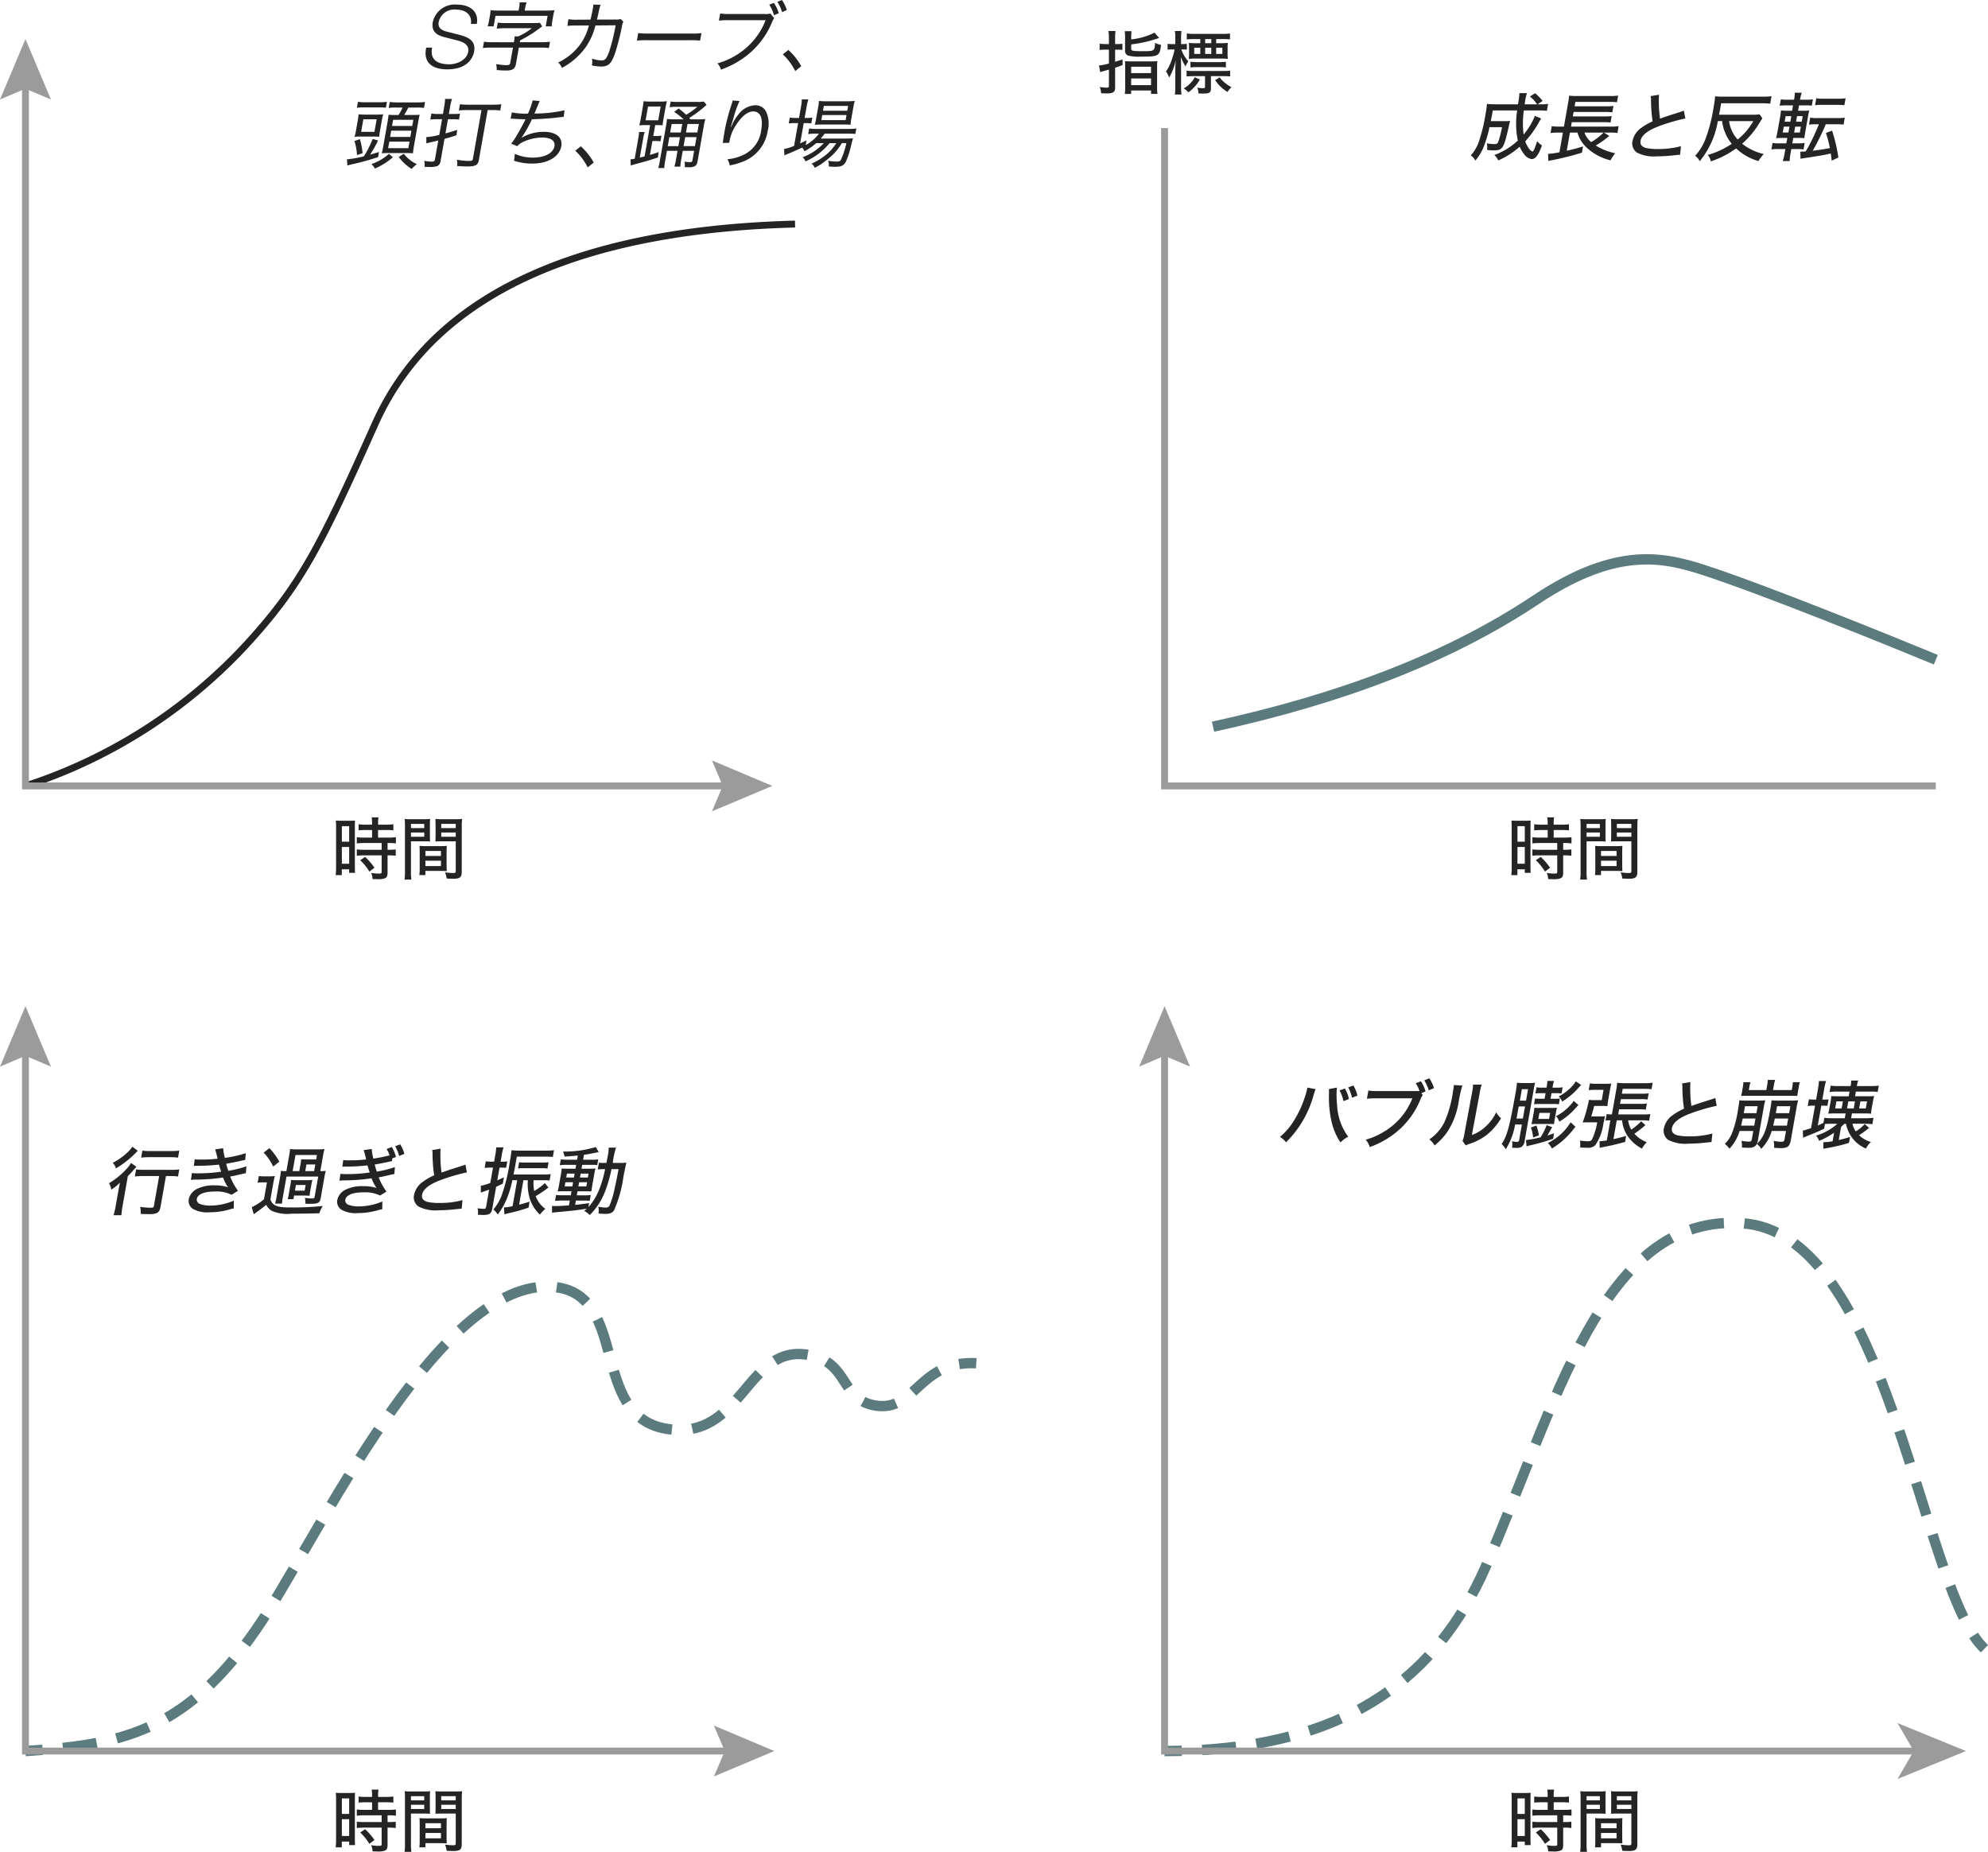 <svg xmlns="http://www.w3.org/2000/svg" xmlns:xlink="http://www.w3.org/1999/xlink" width="288.88" height="269.096" viewBox="0 0 288.88 269.096"><defs><clipPath id="a"><rect width="288.88" height="269.096" fill="none"/></clipPath></defs><g clip-path="url(#a)"><path d="M3.7,114.207a75.4,75.4,0,0,0,33.471-22.06C44.083,84.3,46.946,78.491,54.529,61.56c9.015-20.126,32.09-28.24,61-29" fill="none" stroke="#242424" stroke-miterlimit="10" stroke-width="1"/><path d="M62.794,6.915c-.366,1.858.876,2.428,2.523,2.428.951,0,2.487-.519,2.718-1.833.181-1.025-.774-1.429-1.574-1.631l-1.924-.493c-1.016-.266-1.9-.772-1.65-2.173A3.28,3.28,0,0,1,66.443.671c1.784,0,3.18.962,2.841,2.806h-.856C68.62,2.1,67.605,1.4,66.327,1.4A2.319,2.319,0,0,0,63.746,3.2c-.149.847.421,1.2,1.12,1.378l2.109.543c1.219.342,2.181.9,1.921,2.377-.11.619-.707,2.579-3.911,2.579-2.14,0-3.537-.962-3.047-3.161Z" fill="#242424"/><path d="M74.673,6.139a6.007,6.007,0,0,0,.107-.858h.539A8.962,8.962,0,0,0,77.287,4.1H73.294a8.121,8.121,0,0,0-1.111.066l.155-.881a6.685,6.685,0,0,0,1.088.066h4.18a4.992,4.992,0,0,0,.844-.044l.335.529c-.188.133-.2.142-.479.351a17.612,17.612,0,0,1-2.728,1.684l-.047.264H78.7a9.254,9.254,0,0,0,1.222-.067l-.161.914a8.913,8.913,0,0,0-1.2-.066H75.394l-.412,2.332c-.133.759-.485,1-1.453,1a12.587,12.587,0,0,1-1.35-.076,2.921,2.921,0,0,0-.091-.86,9.389,9.389,0,0,0,1.524.155c.363,0,.487-.078.528-.308l.4-2.244H71.389a9.828,9.828,0,0,0-1.222.066l.161-.914a9.062,9.062,0,0,0,1.2.067Zm.742-4.9a5.236,5.236,0,0,0,.091-.89h1.013a5.413,5.413,0,0,0-.222.88l-.055.308h3.135a10.583,10.583,0,0,0,1.209-.055,5.418,5.418,0,0,0-.206.858l-.124.7a6.173,6.173,0,0,0-.085.792H79.3l.269-1.529H72l-.27,1.529h-.869a6.453,6.453,0,0,0,.195-.792l.124-.7a5.2,5.2,0,0,0,.1-.858,10.072,10.072,0,0,0,1.19.055h2.892Z" fill="#242424"/><path d="M85.8,2.849c.139-.538.269-1.145.348-1.6a4.5,4.5,0,0,0,.069-.583l1.052.022a11.131,11.131,0,0,0-.345,1.4c-.06.276-.094.407-.178.759l2.664-.01a2.192,2.192,0,0,0,.784-.078l.389.407a1.866,1.866,0,0,0-.206.671,37.759,37.759,0,0,1-.966,3.795c-.56,1.617-.985,2.035-2.063,2.035A6.411,6.411,0,0,1,86,9.5a2.239,2.239,0,0,0,.021-.99,4.616,4.616,0,0,0,1.382.275c.516,0,.737-.253,1.122-1.309a27.432,27.432,0,0,0,.933-3.8L86.522,3.7a9.476,9.476,0,0,1-1.447,3.211,10.188,10.188,0,0,1-3.425,2.96,2.192,2.192,0,0,0-.542-.792,8.281,8.281,0,0,0,3.363-2.861,8.022,8.022,0,0,0,1.1-2.518l-1.948.01a7.914,7.914,0,0,0-1.176.055l.151-.979a6.027,6.027,0,0,0,1.185.077Z" fill="#242424"/><path d="M92.738,4.807a11.506,11.506,0,0,0,1.506.066h6.182a9.127,9.127,0,0,0,1.5-.066L101.731,5.9a12.563,12.563,0,0,0-1.486-.055H94.086a12.277,12.277,0,0,0-1.539.055Z" fill="#242424"/><path d="M112.492,2.641a2.982,2.982,0,0,0-.336.659A11.953,11.953,0,0,1,108.6,8.008a13.156,13.156,0,0,1-3.848,2.112,2.029,2.029,0,0,0-.5-.913,10.464,10.464,0,0,0,2.668-1.155,10.266,10.266,0,0,0,4.333-5.115h-5.434A9.011,9.011,0,0,0,104.464,3l.185-1.045A7.457,7.457,0,0,0,106,2.035h5.126a2.71,2.71,0,0,0,.826-.066ZM112.455.418a5.6,5.6,0,0,1,.715,1.5l-.7.3A5.115,5.115,0,0,0,111.78.683ZM113.628,0a5.7,5.7,0,0,1,.71,1.463l-.689.3a5.724,5.724,0,0,0-.694-1.5Z" fill="#242424"/><path d="M114.558,7.261a9.208,9.208,0,0,1,1.874,2.354l-.875.714a8.407,8.407,0,0,0-1.805-2.43Z" fill="#242424"/><path d="M50.418,23.152a15.442,15.442,0,0,0,2.465-.44,15.036,15.036,0,0,0,1.27-2.519l.785.219a17.249,17.249,0,0,1-1.154,2.057c.452-.131.66-.186,1.289-.384l-.132.747a39.841,39.841,0,0,1-3.952,1.079,3.613,3.613,0,0,0-.51.142Zm1.46-.616a8.143,8.143,0,0,0-.373-2.045l.782-.276a9.25,9.25,0,0,1,.4,2.035Zm.088-4.916a9.088,9.088,0,0,0,.135-1.013,8.589,8.589,0,0,0,1.037.044h1.508a8.356,8.356,0,0,0,1.041-.044,8.493,8.493,0,0,0-.221.99l-.226,1.287a6.924,6.924,0,0,0-.129.989c-.305-.021-.632-.032-.994-.032H52.552a9.277,9.277,0,0,0-1.029.044,10.749,10.749,0,0,0,.233-1.067Zm.048-2.828a6.262,6.262,0,0,0,1.153.067h1.916a6.471,6.471,0,0,0,1.143-.067l-.151.858c-.358-.032-.63-.044-1.09-.044H52.992a7.891,7.891,0,0,0-1.131.056Zm.46,4.368h1.937l.324-1.827H52.8Zm4.62,3.685a9.989,9.989,0,0,1-2.612,1.649,2.76,2.76,0,0,0-.511-.649,7.256,7.256,0,0,0,2.537-1.485Zm.5-7.217a7.45,7.45,0,0,0-1.109.055l.152-.868a7.382,7.382,0,0,0,1.166.065H60.6a7.6,7.6,0,0,0,1.165-.065l-.152.868a7.048,7.048,0,0,0-1.089-.055H59.335a11.448,11.448,0,0,1-.607,1.078h1.243c.516,0,.771-.009,1.016-.032-.074.285-.132.56-.206.979l-.628,3.563a10.264,10.264,0,0,0-.143,1.056c-.314-.023-.642-.033-.938-.033H56.409c-.319,0-.552.01-.929.033.076-.309.163-.736.218-1.045L56.32,17.7a9,9,0,0,0,.137-1.022c.271.023.5.032.949.032h.506a7.63,7.63,0,0,0,.587-1.078Zm-1.194,5.9H59.34l.167-.947H56.569Zm.286-1.628h2.938l.161-.914H56.85Zm.282-1.6h2.938l.157-.891H57.127Zm1.708,4.048a5.34,5.34,0,0,0,1.889,1.508,5.692,5.692,0,0,0-.749.692,6.754,6.754,0,0,1-1.881-1.738Z" fill="#242424"/><path d="M64.551,15.486a6.592,6.592,0,0,0,.12-1.112h1.012a7.2,7.2,0,0,0-.271,1.1l-.192,1.09h.847a5.92,5.92,0,0,0,.778-.045l-.151.859a7.459,7.459,0,0,0-.9-.055h-.7l-.364,2.057c.53-.133.821-.22,1.707-.506l-.105.781c-.806.264-1.108.352-1.743.528l-.571,3.234a.881.881,0,0,1-.491.725,3.245,3.245,0,0,1-1.012.121c-.286,0-.558-.01-.832-.022a2.332,2.332,0,0,0-.033-.868,6.533,6.533,0,0,0,1,.109c.407,0,.505-.054.55-.307l.487-2.761c-.472.121-.61.154-1.01.241-.333.077-.563.133-.725.176l0-.912a9.17,9.17,0,0,0,1.883-.32l.4-2.276h-.759a6.866,6.866,0,0,0-.944.055l.155-.88a5.009,5.009,0,0,0,.869.066h.813Zm3.311.506a9.131,9.131,0,0,0-1.188.065l.161-.913a7.854,7.854,0,0,0,1.175.067h3.641a8.5,8.5,0,0,0,1.2-.067l-.161.913a8.843,8.843,0,0,0-1.187-.065h-.638l-1.273,7.216c-.139.792-.469.978-1.746.978-.451,0-.865-.021-1.418-.066a2.83,2.83,0,0,0-.037-.912,10.593,10.593,0,0,0,1.7.176c.484,0,.58-.044.623-.286l1.253-7.106Z" fill="#242424"/><path d="M74.381,16.331a10.134,10.134,0,0,0,2.345.177,11.053,11.053,0,0,0,.679-1.925l1.028.1c-.083.165-.083.165-.3.682-.273.671-.287.693-.475,1.133a19.809,19.809,0,0,0,4.373-.474l-.114.957c-.232.012-.232.012-1.21.132-.909.1-2.167.188-3.416.221a16.583,16.583,0,0,1-1.518,2.684l.008.01a6.241,6.241,0,0,1,3.3-.868c1.727,0,2.7.825,2.483,2.079-.27,1.529-1.932,2.53-4.2,2.53a8.243,8.243,0,0,1-2.677-.417c.016-.089.022-.123.034-.188a5.461,5.461,0,0,0,.077-.814,6.368,6.368,0,0,0,2.676.55c1.693,0,2.921-.661,3.095-1.65.142-.8-.536-1.265-1.812-1.265a6.754,6.754,0,0,0-2.6.572,2.821,2.821,0,0,0-1,.682l-.882-.363a8.764,8.764,0,0,0,.77-1.122c.482-.8,1.035-1.816,1.318-2.42-.57-.011-1.172-.033-1.768-.077-.142-.011-.251-.011-.318-.011H74.2Z" fill="#242424"/><path d="M84.4,21.261a9.217,9.217,0,0,1,1.873,2.353l-.875.715A8.426,8.426,0,0,0,83.594,21.9Z" fill="#242424"/><path d="M94.471,18.18h-.7a7.647,7.647,0,0,0-.877.045,10.893,10.893,0,0,0,.232-1.069l.24-1.363c.077-.441.118-.727.149-1.089a7.082,7.082,0,0,0,.978.055H95.9a6.2,6.2,0,0,0,1.011-.055c-.095.362-.154.627-.235,1.089l-.236,1.342a10.279,10.279,0,0,0-.158,1.078,7.573,7.573,0,0,0-.83-.033h-.242l-.279,1.584h.3a4.518,4.518,0,0,0,.89-.055l-.145.825a6.842,6.842,0,0,0-.873-.044h-.3l-.358,2.024c.477-.143.676-.209,1.261-.408l-.1.771c-1.242.417-1.277.429-3.287.979-.334.087-.438.121-.661.2l-.039-.9c.235-.022.326-.045.61-.089l.519-2.947a6.166,6.166,0,0,0,.111-.935h.823a6.117,6.117,0,0,0-.216.913L92.967,22.9c.346-.089.357-.089.7-.176Zm-.658-.7H95.65l.353-2H94.166Zm3.1,4.433-.267,1.508a8.256,8.256,0,0,0-.12,1h-.879a7.307,7.307,0,0,0,.231-1l.912-5.17a8.714,8.714,0,0,0,.127-.969,7.742,7.742,0,0,0,.913.056h1.5a9.535,9.535,0,0,0-1.362-1.078l.649-.495a11.818,11.818,0,0,1,1.093.913,11.65,11.65,0,0,0,1.622-1.156H98.338a6.79,6.79,0,0,0-1.031.055l.145-.825a6.66,6.66,0,0,0,1.023.057h2.937a3.87,3.87,0,0,0,.859-.057l.406.5c-.114.088-.166.132-.335.274a15.22,15.22,0,0,1-2.187,1.607c.084.088.112.121.184.209h1.091a8.124,8.124,0,0,0,1.062-.045,9.235,9.235,0,0,0-.234,1.078l-.869,4.928c-.081.463-.172.661-.362.8a1.487,1.487,0,0,1-.88.2c-.166,0-.308,0-.646-.023a2.467,2.467,0,0,0-.037-.792,4.291,4.291,0,0,0,.748.067c.308,0,.371-.044.41-.264l.243-1.376H99.214l-.234,1.32a8.305,8.305,0,0,0-.118.98h-.868a7.523,7.523,0,0,0,.229-.98l.233-1.32Zm1.891-1.978H97.263l-.229,1.3h1.542Zm.338-1.915H97.6l-.218,1.231h1.542Zm1.842,3.211.229-1.3H99.563l-.229,1.3Zm.349-1.98.218-1.231H99.9l-.217,1.231Z" fill="#242424"/><path d="M106.244,18.466c.036-.077.036-.077.13-.3a5.734,5.734,0,0,1,.932-1.539,3.239,3.239,0,0,1,2.4-1.331,1.728,1.728,0,0,1,1.642.979,4.193,4.193,0,0,1,.208,2.751,5.687,5.687,0,0,1-3.4,4.377,10.5,10.5,0,0,1-2.125.638,2.238,2.238,0,0,0-.336-.9,6.759,6.759,0,0,0,2.406-.671,4.535,4.535,0,0,0,2.512-3.575c.3-1.716-.119-2.7-1.153-2.7-.781,0-1.594.618-2.413,1.837a6.285,6.285,0,0,0-1.038,2.454c-.01.055-.022.122-.047.264l-.949.022a.691.691,0,0,0,.032-.122,2.011,2.011,0,0,0,.026-.209c.019-.109.2-1.286.228-1.417a28.8,28.8,0,0,1,1.081-4.071,2.337,2.337,0,0,0,.083-.351l1,.076a14.554,14.554,0,0,0-.875,2.465c-.221.692-.285.934-.387,1.319Z" fill="#242424"/><path d="M118.605,20.8a8.709,8.709,0,0,1-1.7,1.178,1.874,1.874,0,0,0-.347-.529c-.576.275-1.5.683-2.11.924a4.076,4.076,0,0,0-.466.21l-.044-.936a6.331,6.331,0,0,0,1.455-.45l.583-3.311h-.429a6.373,6.373,0,0,0-.933.055l.151-.858a5.737,5.737,0,0,0,.937.055h.407l.261-1.485a9.014,9.014,0,0,0,.148-1.21h.946a9.548,9.548,0,0,0-.281,1.221l-.26,1.474h.253a5.892,5.892,0,0,0,.865-.044l-.147.836a7.519,7.519,0,0,0-.851-.044h-.253l-.519,2.947a8.689,8.689,0,0,0,.926-.45l-.11.692A5.757,5.757,0,0,0,119,19.423h-.551a5.725,5.725,0,0,0-1.011.065l.144-.823a5.208,5.208,0,0,0,1,.067h4.74a6.7,6.7,0,0,0,1.113-.067l-.142.8a8.918,8.918,0,0,0-1.093-.044h-3.365a8.889,8.889,0,0,1-.577.716h3.6a9.675,9.675,0,0,0,1.1-.044c-.065.186-.065.186-.324,1.22a12.011,12.011,0,0,1-.694,2.123,1.253,1.253,0,0,1-.718.7,3,3,0,0,1-.909.1c-.176,0-.448-.009-.872-.044a1.878,1.878,0,0,0-.117-.835,8.359,8.359,0,0,0,1.222.121c.374,0,.516-.055.635-.231a10.982,10.982,0,0,0,.8-2.454h-.65a8.245,8.245,0,0,1-1.308,1.684,14.45,14.45,0,0,1-1.6,1.3,9.211,9.211,0,0,1-1.019.605,1.582,1.582,0,0,0-.477-.605,9.181,9.181,0,0,0,2.2-1.365A7.028,7.028,0,0,0,121.52,20.8h-.968a9.5,9.5,0,0,1-3.5,2.652,1.491,1.491,0,0,0-.421-.6A7.989,7.989,0,0,0,119.7,20.8Zm.807-2.705a8.5,8.5,0,0,0-1.019.043,9.511,9.511,0,0,0,.223-1.022l.263-1.485a7.762,7.762,0,0,0,.126-.967,7.252,7.252,0,0,0,1.067.055h2.982a8.424,8.424,0,0,0,1.153-.055,8.948,8.948,0,0,0-.225,1.033l-.253,1.43a7.51,7.51,0,0,0-.132,1c-.227-.022-.555-.032-1-.032Zm-.063-.637h3.53l.13-.739h-3.53Zm.24-1.365h3.53l.124-.7h-3.53Z" fill="#242424"/><path d="M3.7,254.45q1.266-.085,2.493-.182" fill="none" stroke="#5b7b7f" stroke-miterlimit="10" stroke-width="1.5"/><path d="M9.15,253.995c11.212-1.208,20.136-4.476,29.88-19.971,8.621-13.71,25.394-48.115,41.166-47.035,11.426.783,5.3,18.706,16.591,20.624,11.269,1.915,11.6-12.594,20.895-10.685,5.713,1.174,4.411,6.336,9.313,7.278,4.977.958,6.105-4.016,10.932-5.631" fill="none" stroke="#5b7b7f" stroke-miterlimit="10" stroke-width="1.5" stroke-dasharray="4.947 2.968"/><path d="M139.37,198.22a11.481,11.481,0,0,1,2.494-.118" fill="none" stroke="#5b7b7f" stroke-miterlimit="10" stroke-width="1.5"/><path d="M169.225,254.45q1.268,0,2.5-.033" fill="none" stroke="#5b7b7f" stroke-miterlimit="10" stroke-width="1.5"/><path d="M174.69,254.288c21.423-1.311,34.121-10.549,41.18-26.588,10.142-23.043,16.777-51.511,37.438-49.934,19.4,1.48,24.9,44.531,32.721,58.615" fill="none" stroke="#5b7b7f" stroke-miterlimit="10" stroke-width="1.5" stroke-dasharray="4.947 2.968"/><path d="M286.793,237.649a10.59,10.59,0,0,0,1.576,1.931" fill="none" stroke="#5b7b7f" stroke-miterlimit="10" stroke-width="1.5"/><path d="M48.836,120.224a8.954,8.954,0,0,0-.04-.989,8.608,8.608,0,0,0,.9.029h1.019a8.616,8.616,0,0,0,.88-.029c-.02.23-.029.42-.029.98v5.62c0,.519.009.759.029,1h-.859v-.51H49.666v.84h-.889a8.884,8.884,0,0,0,.059-1.151Zm.84,2.08h1.061v-2.25H49.676Zm0,3.21h1.061v-2.439H49.676Zm3.46-4.9a9.834,9.834,0,0,0-1.029.05v-.89a6.79,6.79,0,0,0,1,.06h.96v-.29a4.623,4.623,0,0,0-.061-.77H55a4.377,4.377,0,0,0-.059.77v.29h1.219a6.906,6.906,0,0,0,1-.06v.89a6.986,6.986,0,0,0-.99-.05H54.937v1.1h1.539a7.166,7.166,0,0,0,1.051-.06v.909a6.455,6.455,0,0,0-.981-.059h-.229v.98h.21a7.353,7.353,0,0,0,.979-.051v.92a6.486,6.486,0,0,0-.979-.059h-.21v2.48c0,.539-.1.75-.42.869a2.827,2.827,0,0,1-.941.12s-.28-.009-.82-.019a2.259,2.259,0,0,0-.21-.9,6.4,6.4,0,0,0,1.09.1c.381,0,.44-.03.44-.27v-2.38h-2.57a8.342,8.342,0,0,0-1.04.059v-.92a8.475,8.475,0,0,0,1.06.051h2.55v-.98h-2.55a8.211,8.211,0,0,0-1.06.059v-.909a7.26,7.26,0,0,0,1.07.06h1.151v-1.1Zm.54,6.04a8.173,8.173,0,0,0-1.33-1.65l.71-.48a9.174,9.174,0,0,1,1.36,1.569Z" fill="#242424"/><path d="M59.716,126.624a8.022,8.022,0,0,0,.06,1.19h-.99a8.3,8.3,0,0,0,.06-1.19v-6.5a10.76,10.76,0,0,0-.041-1.12,8.89,8.89,0,0,0,1.031.04h1.639A8.673,8.673,0,0,0,62.5,119c-.021.31-.03.55-.03.941v1.429c0,.43.009.68.03.91-.271-.02-.58-.03-.96-.03h-1.82Zm0-6.29h1.931v-.61H59.716Zm0,1.26h1.931v-.62H59.716Zm5.18,4.1c0,.38.01.639.03.889-.3-.02-.58-.03-.98-.03h-2.13v.61h-.88a7,7,0,0,0,.05-.969v-2.361c0-.36-.011-.639-.03-.92a7.969,7.969,0,0,0,.95.04h2.069a7.884,7.884,0,0,0,.951-.04c-.02.27-.03.531-.03.92Zm-3.08-1.311h2.26v-.729h-2.26Zm0,1.47h2.26v-.779h-2.26Zm5.28.841c0,.779-.26,1-1.23,1-.22,0-.79-.021-.96-.031a3.4,3.4,0,0,0-.24-.9,9.063,9.063,0,0,0,1.139.1c.341,0,.42-.051.42-.271v-4.34h-2c-.379,0-.689.01-.96.03.021-.27.031-.53.031-.91v-1.429c0-.341-.01-.651-.031-.941a8.587,8.587,0,0,0,1.021.04H66.1a9.144,9.144,0,0,0,1.05-.04,9.231,9.231,0,0,0-.05,1.111Zm-2.98-6.361h2.109v-.61H64.116Zm0,1.26h2.109v-.62H64.116Z" fill="#242424"/><path d="M48.836,261.506a8.986,8.986,0,0,0-.04-.99,8.139,8.139,0,0,0,.9.03h1.019a8.244,8.244,0,0,0,.88-.03c-.02.231-.029.42-.029.981v5.619c0,.52.009.76.029,1h-.859v-.51H49.666v.84h-.889a8.878,8.878,0,0,0,.059-1.15Zm.84,2.08h1.061v-2.25H49.676Zm0,3.21h1.061v-2.44H49.676Zm3.46-4.9a10.106,10.106,0,0,0-1.029.05v-.89a6.653,6.653,0,0,0,1,.06h.96v-.289a4.636,4.636,0,0,0-.061-.771H55a4.389,4.389,0,0,0-.059.771v.289h1.219a6.764,6.764,0,0,0,1-.06v.89a6.984,6.984,0,0,0-.99-.05H54.937V263h1.539a7.141,7.141,0,0,0,1.051-.061v.91a6.325,6.325,0,0,0-.981-.059h-.229v.979h.21a7.39,7.39,0,0,0,.979-.05v.92a6.489,6.489,0,0,0-.979-.059h-.21v2.479c0,.54-.1.75-.42.87a2.827,2.827,0,0,1-.941.12s-.28-.009-.82-.02a2.25,2.25,0,0,0-.21-.9,6.507,6.507,0,0,0,1.09.1c.381,0,.44-.03.44-.269v-2.38h-2.57a8.345,8.345,0,0,0-1.04.059v-.92a8.519,8.519,0,0,0,1.06.05h2.55v-.979h-2.55a8.033,8.033,0,0,0-1.06.059v-.91a7.232,7.232,0,0,0,1.07.061h1.151v-1.1Zm.54,6.04a8.138,8.138,0,0,0-1.33-1.649l.71-.481a9.181,9.181,0,0,1,1.36,1.57Z" fill="#242424"/><path d="M59.716,267.906a8.022,8.022,0,0,0,.06,1.19h-.99a8.3,8.3,0,0,0,.06-1.19v-6.5a10.747,10.747,0,0,0-.041-1.12,8.892,8.892,0,0,0,1.031.04h1.639a8.674,8.674,0,0,0,1.021-.04c-.021.31-.03.55-.03.94v1.43c0,.43.009.68.03.91-.271-.02-.58-.03-.96-.03h-1.82Zm0-6.29h1.931v-.609H59.716Zm0,1.26h1.931v-.62H59.716Zm5.18,4.1c0,.38.01.64.03.89-.3-.02-.58-.03-.98-.03h-2.13v.61h-.88a7.009,7.009,0,0,0,.05-.97v-2.36c0-.36-.011-.64-.03-.92a8.189,8.189,0,0,0,.95.04h2.069a8.1,8.1,0,0,0,.951-.04c-.02.27-.03.53-.03.92Zm-3.08-1.31h2.26v-.73h-2.26Zm0,1.47h2.26v-.78h-2.26Zm5.28.84c0,.78-.26,1-1.23,1-.22,0-.79-.02-.96-.03a3.386,3.386,0,0,0-.24-.9,9.016,9.016,0,0,0,1.139.1c.341,0,.42-.05.42-.27v-4.34h-2c-.379,0-.689.01-.96.03.021-.27.031-.53.031-.91v-1.43c0-.34-.01-.65-.031-.94a8.588,8.588,0,0,0,1.021.04H66.1a9.145,9.145,0,0,0,1.05-.04,9.223,9.223,0,0,0-.05,1.11Zm-2.98-6.36h2.109v-.609H64.116Zm0,1.26h2.109v-.62H64.116Z" fill="#242424"/><path d="M219.667,120.224a8.954,8.954,0,0,0-.04-.989,8.609,8.609,0,0,0,.9.029h1.019a8.616,8.616,0,0,0,.88-.029c-.02.23-.029.42-.029.98v5.62c0,.519.009.759.029,1h-.859v-.51H220.5v.84h-.889a8.886,8.886,0,0,0,.059-1.151Zm.84,2.08h1.061v-2.25h-1.061Zm0,3.21h1.061v-2.439h-1.061Zm3.46-4.9a9.834,9.834,0,0,0-1.029.05v-.89a6.79,6.79,0,0,0,1,.06h.96v-.29a4.624,4.624,0,0,0-.061-.77h.99a4.378,4.378,0,0,0-.059.77v.29h1.219a6.906,6.906,0,0,0,1-.06v.89a6.986,6.986,0,0,0-.99-.05h-1.229v1.1h1.539a7.166,7.166,0,0,0,1.051-.06v.909a6.455,6.455,0,0,0-.981-.059h-.229v.98h.21a7.353,7.353,0,0,0,.979-.051v.92a6.487,6.487,0,0,0-.979-.059h-.21v2.48c0,.539-.1.75-.42.869a2.827,2.827,0,0,1-.941.12s-.28-.009-.82-.019a2.259,2.259,0,0,0-.21-.9,6.4,6.4,0,0,0,1.09.1c.381,0,.44-.03.44-.27v-2.38h-2.57a8.342,8.342,0,0,0-1.04.059v-.92a8.475,8.475,0,0,0,1.06.051h2.55v-.98h-2.55a8.21,8.21,0,0,0-1.06.059v-.909a7.26,7.26,0,0,0,1.07.06H224.9v-1.1Zm.54,6.04a8.173,8.173,0,0,0-1.33-1.65l.71-.48a9.174,9.174,0,0,1,1.36,1.569Z" fill="#242424"/><path d="M230.547,126.624a8.023,8.023,0,0,0,.06,1.19h-.99a8.3,8.3,0,0,0,.06-1.19v-6.5a11.1,11.1,0,0,0-.04-1.12,8.86,8.86,0,0,0,1.03.04h1.639a8.673,8.673,0,0,0,1.021-.04c-.021.31-.03.55-.03.941v1.429c0,.43.009.68.03.91-.271-.02-.58-.03-.96-.03h-1.82Zm0-6.29h1.931v-.61h-1.931Zm0,1.26h1.931v-.62h-1.931Zm5.18,4.1c0,.38.01.639.03.889-.3-.02-.58-.03-.98-.03h-2.13v.61h-.88a7,7,0,0,0,.05-.969v-2.361c0-.36-.011-.639-.03-.92a7.969,7.969,0,0,0,.95.04h2.069a7.884,7.884,0,0,0,.951-.04c-.02.27-.03.531-.03.92Zm-3.08-1.311h2.26v-.729h-2.26Zm0,1.47h2.26v-.779h-2.26Zm5.28.841c0,.779-.26,1-1.23,1-.22,0-.79-.021-.96-.031a3.4,3.4,0,0,0-.24-.9,9.06,9.06,0,0,0,1.14.1c.34,0,.419-.051.419-.271v-4.34h-2c-.379,0-.689.01-.96.03.021-.27.031-.53.031-.91v-1.429c0-.341-.01-.651-.031-.941a8.587,8.587,0,0,0,1.021.04h1.81a9.144,9.144,0,0,0,1.05-.04,9.23,9.23,0,0,0-.05,1.111Zm-2.98-6.361h2.109v-.61h-2.109Zm0,1.26h2.109v-.62h-2.109Z" fill="#242424"/><path d="M161.135,5.515a7.192,7.192,0,0,0-.061-1.01H162.1a6.8,6.8,0,0,0-.061,1v.9h.28a5.261,5.261,0,0,0,.781-.05v.9a7.237,7.237,0,0,0-.791-.04h-.27V8.986c.3-.1.3-.1,1.07-.351l.02.811c-.48.189-.63.25-1.09.4v2.9c0,.64-.29.83-1.24.83-.28,0-.44-.009-.8-.03a2.9,2.9,0,0,0-.19-.91,5.91,5.91,0,0,0,1.01.1c.26,0,.321-.061.321-.271V10.116c-.341.1-.341.1-.6.169-.06.02-.21.06-.45.121-.06.019-.11.04-.22.08l-.17-.971a7.816,7.816,0,0,0,1.441-.29V7.215h-.561a5.408,5.408,0,0,0-.79.05v-.92a4.873,4.873,0,0,0,.79.061h.561Zm3.239.21a9.73,9.73,0,0,0,3.39-.98l.67.77a18.974,18.974,0,0,1-4.06.94v.58c0,.36.15.4,1.74.4,1.63,0,1.67-.02,1.731-1.2a3.475,3.475,0,0,0,.87.29c-.1.909-.221,1.239-.551,1.449s-.79.261-2.51.261a6.269,6.269,0,0,1-1.689-.151.7.7,0,0,1-.481-.769V5.486a6.449,6.449,0,0,0-.05-.96h.991a7.1,7.1,0,0,0-.051.92ZM163.5,9.7a8.1,8.1,0,0,0-.03-.82,6.8,6.8,0,0,0,.89.04h2.92a6.685,6.685,0,0,0,.9-.04,5.971,5.971,0,0,0-.04.84v2.91a6.079,6.079,0,0,0,.05,1.01h-.93v-.489h-2.89v.5h-.92a6.2,6.2,0,0,0,.05-.991Zm.87.92h2.891V9.7h-2.891Zm0,1.75h2.891V11.4h-2.891Z" fill="#242424"/><path d="M170.785,5.545a6.023,6.023,0,0,0-.061-1.04h.95a8.322,8.322,0,0,0-.05,1.03v.871h.229a3.472,3.472,0,0,0,.611-.04v.849a5.726,5.726,0,0,0-.6-.03h-.211a5.324,5.324,0,0,0,1.021,1.731,3.444,3.444,0,0,0-.4.739,7.348,7.348,0,0,1-.68-1.379c.019.8.03,1.049.03,1.459v2.8a9.228,9.228,0,0,0,.059,1.2h-.959a9.385,9.385,0,0,0,.061-1.2V10.226c0-.311.01-.631.06-1.46a8.263,8.263,0,0,1-.96,2.509,3.18,3.18,0,0,0-.451-.889,6.688,6.688,0,0,0,.881-1.851,10.676,10.676,0,0,0,.369-1.35h-.339a4.223,4.223,0,0,0-.68.04V6.366a4,4,0,0,0,.68.04h.44Zm3.569,6.01a5.764,5.764,0,0,1-1.67,1.86,2.8,2.8,0,0,0-.68-.57,3.758,3.758,0,0,0,.94-.72,3.405,3.405,0,0,0,.67-.9Zm1.611,1.3c0,.59-.221.739-1.091.739-.14,0-.159,0-.72-.02a3.048,3.048,0,0,0-.16-.85,4.066,4.066,0,0,0,.78.091c.28,0,.33-.031.33-.211v-1.54h-1.65a8.881,8.881,0,0,0-1.029.05v-.849a7,7,0,0,0,1.019.05h4.31a6.958,6.958,0,0,0,1-.05v.849a6.65,6.65,0,0,0-.99-.05h-1.8Zm1.54-6.58a8.3,8.3,0,0,0,.919-.04,4.055,4.055,0,0,0-.04.689v.851a5.411,5.411,0,0,0,.04.779,8.231,8.231,0,0,0-.94-.04h-3.8a8.458,8.458,0,0,0-.94.04,5.254,5.254,0,0,0,.04-.73v-.9a4.39,4.39,0,0,0-.04-.689,7.459,7.459,0,0,0,.91.04h.761v-.6h-.871a7.57,7.57,0,0,0-1.09.06V4.866a7.963,7.963,0,0,0,1.09.06h4.071a8.536,8.536,0,0,0,1.118-.06v.859a9.454,9.454,0,0,0-1.058-.05h-.952v.6Zm-4.511,2.7a6.986,6.986,0,0,0,.99.05h3.151a7.243,7.243,0,0,0,1-.05v.829a6.164,6.164,0,0,0-.941-.051h-3.22a6.482,6.482,0,0,0-.98.051Zm.54-1.14h.881V6.944h-.881Zm1.59-1.56h.891v-.6h-.891Zm0,1.56h.891V6.944h-.891Zm2.11,3.408a3.224,3.224,0,0,0,.611.661,5.285,5.285,0,0,0,1.109.77,2.925,2.925,0,0,0-.58.691,5.688,5.688,0,0,1-1.8-1.721Zm.391-4.3h-.9v.892h.9Z" fill="#242424"/><path d="M219.667,261.506a8.986,8.986,0,0,0-.04-.99,8.14,8.14,0,0,0,.9.03h1.019a8.244,8.244,0,0,0,.88-.03c-.02.231-.029.42-.029.981v5.619c0,.52.009.76.029,1h-.859v-.51H220.5v.84h-.889a8.88,8.88,0,0,0,.059-1.15Zm.84,2.08h1.061v-2.25h-1.061Zm0,3.21h1.061v-2.44h-1.061Zm3.46-4.9a10.106,10.106,0,0,0-1.029.05v-.89a6.653,6.653,0,0,0,1,.06h.96v-.289a4.637,4.637,0,0,0-.061-.771h.99a4.39,4.39,0,0,0-.059.771v.289h1.219a6.765,6.765,0,0,0,1-.06v.89a6.984,6.984,0,0,0-.99-.05h-1.229V263h1.539a7.141,7.141,0,0,0,1.051-.061v.91a6.325,6.325,0,0,0-.981-.059h-.229v.979h.21a7.39,7.39,0,0,0,.979-.05v.92a6.489,6.489,0,0,0-.979-.059h-.21v2.479c0,.54-.1.75-.42.87a2.827,2.827,0,0,1-.941.12s-.28-.009-.82-.02a2.25,2.25,0,0,0-.21-.9,6.507,6.507,0,0,0,1.09.1c.381,0,.44-.03.44-.269v-2.38h-2.57a8.345,8.345,0,0,0-1.04.059v-.92a8.519,8.519,0,0,0,1.06.05h2.55v-.979h-2.55a8.033,8.033,0,0,0-1.06.059v-.91a7.232,7.232,0,0,0,1.07.061H224.9v-1.1Zm.54,6.04a8.138,8.138,0,0,0-1.33-1.649l.71-.481a9.181,9.181,0,0,1,1.36,1.57Z" fill="#242424"/><path d="M230.547,267.906a8.023,8.023,0,0,0,.06,1.19h-.99a8.306,8.306,0,0,0,.06-1.19v-6.5a11.081,11.081,0,0,0-.04-1.12,8.861,8.861,0,0,0,1.03.04h1.639a8.674,8.674,0,0,0,1.021-.04c-.021.31-.03.55-.03.94v1.43c0,.43.009.68.03.91-.271-.02-.58-.03-.96-.03h-1.82Zm0-6.29h1.931v-.609h-1.931Zm0,1.26h1.931v-.62h-1.931Zm5.18,4.1c0,.38.01.64.03.89-.3-.02-.58-.03-.98-.03h-2.13v.61h-.88a7.009,7.009,0,0,0,.05-.97v-2.36c0-.36-.011-.64-.03-.92a8.189,8.189,0,0,0,.95.04h2.069a8.1,8.1,0,0,0,.951-.04c-.02.27-.03.53-.03.92Zm-3.08-1.31h2.26v-.73h-2.26Zm0,1.47h2.26v-.78h-2.26Zm5.28.84c0,.78-.26,1-1.23,1-.22,0-.79-.02-.96-.03a3.386,3.386,0,0,0-.24-.9,9.014,9.014,0,0,0,1.14.1c.34,0,.419-.05.419-.27v-4.34h-2c-.379,0-.689.01-.96.03.021-.27.031-.53.031-.91v-1.43c0-.34-.01-.65-.031-.94a8.588,8.588,0,0,0,1.021.04h1.81a9.145,9.145,0,0,0,1.05-.04,9.222,9.222,0,0,0-.05,1.11Zm-2.98-6.36h2.109v-.609h-2.109Zm0,1.26h2.109v-.62h-2.109Z" fill="#242424"/><path d="M106.259,114.207H3.7V11.651" fill="none" stroke="#9b9b9b" stroke-miterlimit="10" stroke-width="1"/><path d="M103.451,110.5l1.573,3.7-1.573,3.7,8.778-3.7Z" fill="#9b9b9b"/><path d="M7.406,14.459,3.7,12.886,0,14.459,3.7,5.681Z" fill="#9b9b9b"/><path d="M106.547,254.45H3.7V152.185" fill="none" stroke="#9b9b9b" stroke-miterlimit="10" stroke-width="1"/><path d="M103.739,250.747l1.573,3.7-1.573,3.7,8.778-3.7Z" fill="#9b9b9b"/><path d="M7.406,154.994l-3.7-1.573L0,154.994l3.7-8.778Z" fill="#9b9b9b"/><path d="M278.618,254.45H169.224V152.185" fill="none" stroke="#9b9b9b" stroke-miterlimit="10" stroke-width="1"/><path d="M285.679,254.45l-9.949-4.065,2.361,4.065-2.361,4.064Z" fill="#9b9b9b"/><path d="M172.928,154.994l-3.7-1.573-3.7,1.573,3.7-8.778Z" fill="#9b9b9b"/><path d="M281.294,114.207H169.225v-95.6" fill="none" stroke="#9b9b9b" stroke-miterlimit="10" stroke-width="1"/><path d="M176.268,105.6c18.626-4.07,34.2-9.966,46.956-18.47,11.74-7.826,18.6-6.181,24.574-4.226,8.609,2.818,26.3,9.983,33.5,12.957" fill="none" stroke="#5b7b7f" stroke-miterlimit="10" stroke-width="1.5"/><path d="M223.958,17.222a5.174,5.174,0,0,0-.288.466,14.73,14.73,0,0,1-2.03,2.848,3.576,3.576,0,0,0,.61,1.149,1.085,1.085,0,0,0,.438.336c.141,0,.379-.552.68-1.517a2.116,2.116,0,0,0,.7.617c-.5,1.42-.95,2-1.512,2a1.678,1.678,0,0,1-1.078-.714,3.936,3.936,0,0,1-.641-1.094,11.954,11.954,0,0,1-3.126,2,2.115,2.115,0,0,0-.568-.78,10.314,10.314,0,0,0,3.415-2.1,12.016,12.016,0,0,1-.092-4.388h-3.542c-.118.671-.118.671-.3,1.56h2.026a4.719,4.719,0,0,0,.787-.043c-.061.227-.061.227-.3,1.289-.633,2.73-.822,3-2.089,3a6.044,6.044,0,0,1-.953-.065,2.935,2.935,0,0,0-.047-.964,5.9,5.9,0,0,0,1.128.12c.336,0,.447-.077.574-.433a13.764,13.764,0,0,0,.51-2.026h-1.821a17.494,17.494,0,0,1-.835,2.827,6.874,6.874,0,0,1-1.222,2.025,1.891,1.891,0,0,0-.659-.747,6.011,6.011,0,0,0,1.092-1.776,23.82,23.82,0,0,0,1.062-4.3,11.227,11.227,0,0,0,.194-1.408c.384.032.792.053,1.345.053h3.163a11.949,11.949,0,0,0,.211-1.624h1.094a7.184,7.184,0,0,0-.25,1.05c-.023.13-.042.238-.08.574h1.8a4.764,4.764,0,0,0-1.043-1.137l.752-.466a5.8,5.8,0,0,1,1.093,1.116l-.725.487h.368a6.135,6.135,0,0,0,1.16-.064l-.178,1.007c-.341-.032-.705-.054-1.258-.054h-2.09a13.237,13.237,0,0,0-.035,3.51,9.949,9.949,0,0,0,1.639-2.719Z" fill="#242424"/><path d="M233.855,19.756c-.186.141-.276.217-.6.466a9.667,9.667,0,0,1-1.386.921,8.78,8.78,0,0,0,2.845,1.127,5.449,5.449,0,0,0-.68,1.029,7.7,7.7,0,0,1-3.54-1.918,4.635,4.635,0,0,1-1.264-2.112h-1.1l-.464,2.633a22.045,22.045,0,0,0,2.363-.629l-.149.91a42.58,42.58,0,0,1-4.376,1.1c-.168.032-.28.054-.507.108l-.046-1.029a10.1,10.1,0,0,0,1.656-.239l.5-2.859h-.693a8.22,8.22,0,0,0-1.1.064l.175-1a6.9,6.9,0,0,0,1.1.066h.672l.6-3.425a8.822,8.822,0,0,0,.146-1.071,8.062,8.062,0,0,0,1.148.054h4.756a7.03,7.03,0,0,0,1.226-.065l-.172.974a8.434,8.434,0,0,0-1.2-.054h-4.842l-.113.639h4.625a8,8,0,0,0,1.017-.053l-.164.93a8.94,8.94,0,0,0-1.009-.054h-4.614l-.115.651h4.614a7.193,7.193,0,0,0,1.028-.055l-.166.942a6.629,6.629,0,0,0-1-.054H228.4l-.113.641h5.85a7.188,7.188,0,0,0,1.073-.066l-.176,1a6.3,6.3,0,0,0-.985-.064h-.975Zm-3.607-.487a3.126,3.126,0,0,0,.969,1.386,9.345,9.345,0,0,0,1.8-1.386Z" fill="#242424"/><path d="M241.076,13.766a17.819,17.819,0,0,0,.146,3.478c.555-.206.912-.326,1.5-.521l1.537-.487a3.355,3.355,0,0,0,.429-.162l.211,1.137a28.665,28.665,0,0,0-3.64,1.051c-1.77.639-2.721,1.365-2.869,2.2-.093.532.18.879.832,1.052a8.091,8.091,0,0,0,1.688.141,12.465,12.465,0,0,0,3.354-.412l-.122,1.246c-.229.01-.261.01-.857.075a21.955,21.955,0,0,1-2.509.152,5.375,5.375,0,0,1-2.924-.552,1.623,1.623,0,0,1-.615-1.734,3.07,3.07,0,0,1,1.294-1.873,8.536,8.536,0,0,1,1.613-.922,22.127,22.127,0,0,1-.234-2.968,2.948,2.948,0,0,0-.05-.7Z" fill="#242424"/><path d="M249.619,17.6a12.3,12.3,0,0,1-2.631,5.828,2.039,2.039,0,0,0-.662-.792,7.629,7.629,0,0,0,1.5-2.436,23.471,23.471,0,0,0,1.19-4.66,14.158,14.158,0,0,0,.209-1.547,10.974,10.974,0,0,0,1.257.053h5.644a9.2,9.2,0,0,0,1.3-.065l-.192,1.084a9.212,9.212,0,0,0-1.279-.055h-5.849l-.2,1.105c-.034.195-.06.282-.108.552h4.809a6.692,6.692,0,0,0,1.082-.053l.408.585c-.131.183-.131.183-.373.574a12.561,12.561,0,0,1-2.574,3.109,7.786,7.786,0,0,0,3.147,1.5,6.605,6.605,0,0,0-.776,1.019,7.83,7.83,0,0,1-3.24-1.831,13.751,13.751,0,0,1-3.68,1.884,1.851,1.851,0,0,0-.454-.93,12.265,12.265,0,0,0,3.5-1.626,5.814,5.814,0,0,1-.991-1.69,5.709,5.709,0,0,1-.409-1.613Zm1.636,0a4.976,4.976,0,0,0,1.25,2.675,9.489,9.489,0,0,0,2.271-2.675Z" fill="#242424"/><path d="M260.16,22.443a6.048,6.048,0,0,0-.092.964h-1.02a6.171,6.171,0,0,0,.253-1l.131-.748h-1a6.761,6.761,0,0,0-1.026.054l.165-.941a5.63,5.63,0,0,0,.964.055h1.04l.138-.782h-.553c-.5,0-.727.011-1.077.032a11.837,11.837,0,0,0,.247-1.158l.314-1.777a10.256,10.256,0,0,0,.15-1.094,7.875,7.875,0,0,0,1.031.044h.585l.138-.781H259.6a6.365,6.365,0,0,0-.986.055l.164-.931a5.921,5.921,0,0,0,1,.054h.922l.019-.118a4.815,4.815,0,0,0,.082-.9h1.019a5.528,5.528,0,0,0-.235.9l-.019.118h.855a6.309,6.309,0,0,0,1.016-.054l-.162.919a7.353,7.353,0,0,0-.955-.043h-.9l-.138.781h.7a8.854,8.854,0,0,0,.926-.032c-.055.194-.117.486-.212,1.028l-.33,1.864c-.105.6-.147.9-.166,1.125a9.11,9.11,0,0,0-.959-.032h-.661l-.137.782h.888a5.506,5.506,0,0,0,.91-.055l-.166.941a5.76,5.76,0,0,0-.955-.054H260.3Zm-.954-4.041-.151.857h.823l.152-.857Zm.268-1.527-.143.813h.824l.142-.813Zm2.06,2.384.152-.857h-.823l-.152.857Zm.279-1.571.141-.813h-.822l-.142.813Zm2.069.368a6.874,6.874,0,0,0-1.017.055l.178-1.019a5.078,5.078,0,0,0,1.018.066h2.978a5.315,5.315,0,0,0,1.031-.066l-.179,1.019a6.473,6.473,0,0,0-1.009-.055h-1.571a34.543,34.543,0,0,1-1.9,3.846c1.052-.13,1.6-.217,2.493-.379a16.31,16.31,0,0,0-.575-2.2l.892-.336a22.708,22.708,0,0,1,.916,3.9l-.968.455c-.084-.692-.084-.692-.132-1.04-1.127.26-1.294.283-3.755.662-.335.054-.445.065-.648.108l-.025-1.029c.25,0,.359-.01.789-.043a28.793,28.793,0,0,0,1.907-3.944Zm.049-3.78a4.729,4.729,0,0,0,.995.064h2.242a5.122,5.122,0,0,0,1.021-.064l-.179,1.007a1.231,1.231,0,0,1-.256-.021c-.128-.011-.44-.022-.744-.022h-2.242a6.617,6.617,0,0,0-1.018.054Z" fill="#242424"/><path d="M17.191,173.115c.08-.454.1-.574.245-1.268a7.5,7.5,0,0,1-1.264,1.03,2.338,2.338,0,0,0-.335-.931,11.373,11.373,0,0,0,2.464-1.994,5.45,5.45,0,0,0,.742-.953l.78.553c-.131.129-.227.238-.431.476-.313.368-.489.564-.817.889l-.763,4.322a11.4,11.4,0,0,0-.171,1.344H16.5a11.615,11.615,0,0,0,.314-1.355Zm2.826-5.893c-.091.087-.132.13-.223.228a13.571,13.571,0,0,1-2.947,2.329,2.121,2.121,0,0,0-.463-.812,8.894,8.894,0,0,0,1.972-1.355,4.51,4.51,0,0,0,.878-.985Zm.869,3.672a10.255,10.255,0,0,0-1.29.066l.182-1.03a9.271,9.271,0,0,0,1.267.066h3.726a8.868,8.868,0,0,0,1.279-.066l-.181,1.03a9.59,9.59,0,0,0-1.235-.066h-.519l-.791,4.486c-.146.823-.5,1.05-1.627,1.05-.39,0-.767-.01-1.259-.042a3.152,3.152,0,0,0-.081-1.019,10.613,10.613,0,0,0,1.472.13c.412,0,.495-.044.535-.271l.765-4.334Zm-.193-3.693a8.111,8.111,0,0,0,1.19.065h2.969a9.014,9.014,0,0,0,1.2-.065l-.179,1.019a9.46,9.46,0,0,0-1.159-.066h-2.99a9.953,9.953,0,0,0-1.214.066Z" fill="#242424"/><path d="M28.291,168.468a8.97,8.97,0,0,0,1.066.032,18.53,18.53,0,0,0,2.266-.131c-.116-.508-.3-1.2-.357-1.353l1.166-.162a7.346,7.346,0,0,0,.241,1.4,17.411,17.411,0,0,0,3.045-.682l-.085.975c-.112.021-.112.021-.361.075a1.841,1.841,0,0,0-.281.065c-.576.13-1.72.358-2.123.423a9.6,9.6,0,0,0,.31,1.018,14.06,14.06,0,0,0,2.627-.65l-.078,1-.676.141c-.769.184-.769.184-1.184.271a3.233,3.233,0,0,0-.417.086,9.062,9.062,0,0,0,1.132,2.059l-.926.584a4.927,4.927,0,0,0-2.407-.476c-1.571,0-2.529.39-2.651,1.083a.669.669,0,0,0,.385.7,3.978,3.978,0,0,0,1.59.261,8.756,8.756,0,0,0,3.408-.716l-.013,1.127c-.214.043-.294.064-.658.163a10.364,10.364,0,0,1-2.9.4,4.2,4.2,0,0,1-2.392-.5,1.38,1.38,0,0,1-.583-1.429,2.179,2.179,0,0,1,1.155-1.451,5.368,5.368,0,0,1,2.6-.532,6.137,6.137,0,0,1,1.946.272,6.508,6.508,0,0,1-.727-1.409,28.169,28.169,0,0,1-3.845.3,5.385,5.385,0,0,0-.82.044l.144-1a6.573,6.573,0,0,0,.956.044,22.271,22.271,0,0,0,3.3-.238c-.086-.249-.125-.336-.329-1.028a27.784,27.784,0,0,1-2.932.172,5.77,5.77,0,0,0-.72.022Z" fill="#242424"/><path d="M37.616,170.884a4.29,4.29,0,0,0,.845.054h.65a5.763,5.763,0,0,0,.83-.044,10.31,10.31,0,0,0-.248,1.159l-.4,2.254c.3.855.978,1.147,2.658,1.147a43.559,43.559,0,0,0,4.954-.205,3.871,3.871,0,0,0-.488,1.051c-1.1.043-2.546.065-4.042.065a5.55,5.55,0,0,1-2.875-.412,2.2,2.2,0,0,1-.819-.877c-.445.378-.958.769-1.81,1.365l-.285-1.03a7.061,7.061,0,0,0,1.773-1.148l.431-2.448h-.584a4.329,4.329,0,0,0-.767.054Zm1.535-4.041a9.16,9.16,0,0,1,1.438,1.971l-.892.7a7.644,7.644,0,0,0-1.387-2.026Zm7.394,3.337a4.176,4.176,0,0,0,.8-.044,7.436,7.436,0,0,0-.2.888l-.548,3.109c-.115.651-.39.8-1.516.8-.086,0-.086,0-.7-.011a3.187,3.187,0,0,0-.076-.856,6.706,6.706,0,0,0,1.025.087c.25,0,.357-.054.38-.184l.529-3H41.628l-.523,2.969a7.971,7.971,0,0,0-.127.965H39.972a8.226,8.226,0,0,0,.213-.965l.52-2.946a6.415,6.415,0,0,0,.106-.856,4.242,4.242,0,0,0,.806.044l.4-2.255a7.742,7.742,0,0,0,.125-.952,8.518,8.518,0,0,0,.988.044h3a7.561,7.561,0,0,0,1.027-.044,7.036,7.036,0,0,0-.212.952Zm-1.475,2.957a3.157,3.157,0,0,0-.078.627c-.235-.021-.427-.032-.7-.032H42.733l-.092.52H41.8a5.719,5.719,0,0,0,.151-.661l.261-1.484a6.256,6.256,0,0,0,.082-.649,4.35,4.35,0,0,0,.7.033h1.7a4.6,4.6,0,0,0,.709-.033,4,4,0,0,0-.145.628Zm-1.417-3.88a7.942,7.942,0,0,0,.111-.81,8.3,8.3,0,0,0,.85.033h1.333l.112-.641h-3.12l-.412,2.341h.964Zm-.794,3.761h1.41l.146-.824H43Zm2.788-2.838.17-.966H44.528l-.17.966Z" fill="#242424"/><path d="M56.965,168.717c-.871.206-2.026.432-2.514.5a8.649,8.649,0,0,0,.305,1.029,14.912,14.912,0,0,0,2.627-.65l-.078,1c-.2.044-.415.087-.674.14-.769.185-.769.185-1.185.272a3.157,3.157,0,0,0-.416.086,8.995,8.995,0,0,0,1.132,2.058l-.925.575a5.051,5.051,0,0,0-2.409-.466c-1.572,0-2.528.389-2.65,1.083a.672.672,0,0,0,.384.7,3.983,3.983,0,0,0,1.591.26,8.771,8.771,0,0,0,3.408-.715l-.014,1.126a4.688,4.688,0,0,0-.724.175,10.665,10.665,0,0,1-2.842.388,4.2,4.2,0,0,1-2.383-.5,1.382,1.382,0,0,1-.581-1.429,2.183,2.183,0,0,1,1.155-1.452,5.378,5.378,0,0,1,2.6-.531,6.533,6.533,0,0,1,1.947.26,5.908,5.908,0,0,1-.728-1.4,28.15,28.15,0,0,1-3.846.3,5.375,5.375,0,0,0-.82.044l.143-1a6.6,6.6,0,0,0,.958.044,22.231,22.231,0,0,0,3.3-.238c-.086-.249-.122-.347-.327-1.029a27.493,27.493,0,0,1-2.933.173,5.755,5.755,0,0,0-.719.022l.127-.964a8.952,8.952,0,0,0,1.066.032,18.77,18.77,0,0,0,2.266-.131c-.116-.509-.3-1.2-.358-1.353l1.167-.163a7.163,7.163,0,0,0,.241,1.4,22.448,22.448,0,0,0,2.347-.475,3.892,3.892,0,0,0-.422-.922l.756-.292a5.136,5.136,0,0,1,.6,1.452l-.535.206Zm1.186-2.427a5.156,5.156,0,0,1,.613,1.375l-.759.314a6.041,6.041,0,0,0-.584-1.418Z" fill="#242424"/><path d="M64.019,166.918a17.9,17.9,0,0,0,.146,3.478c.556-.206.913-.326,1.5-.52l1.538-.488a3.354,3.354,0,0,0,.429-.162l.21,1.137a28.7,28.7,0,0,0-3.639,1.051c-1.771.639-2.722,1.365-2.869,2.2-.093.532.18.879.832,1.052a8.015,8.015,0,0,0,1.688.141,12.466,12.466,0,0,0,3.354-.412l-.122,1.246c-.229.01-.261.01-.858.075a21.93,21.93,0,0,1-2.508.152,5.375,5.375,0,0,1-2.924-.552,1.623,1.623,0,0,1-.615-1.734,3.07,3.07,0,0,1,1.294-1.873,8.473,8.473,0,0,1,1.613-.922,22.128,22.128,0,0,1-.234-2.968,2.948,2.948,0,0,0-.05-.7Z" fill="#242424"/><path d="M71.2,169.67a4.629,4.629,0,0,0-.778.054l.172-.975a3.976,3.976,0,0,0,.769.054H71.8l.174-.985a6.327,6.327,0,0,0,.129-1.095h1.072a6.71,6.71,0,0,0-.259,1.095l-.174.985h.369a3.056,3.056,0,0,0,.6-.043l-.166.942a5.281,5.281,0,0,0-.579-.032h-.379l-.327,1.853c.387-.163.517-.228.967-.445l-.162.921c-.487.239-.628.3-.969.455l-.556,3.153c-.13.736-.415.942-1.292.942-.152,0-.454-.011-.8-.032a3.169,3.169,0,0,0-.049-.943,6.024,6.024,0,0,0,.894.086c.238,0,.3-.064.346-.3l.439-2.493c-.266.1-.707.26-1.04.369l-.166.076,0-1a7.818,7.818,0,0,0,1.373-.411l.394-2.233Zm6.339,1.831a5.977,5.977,0,0,0,.083,1.56,7.917,7.917,0,0,0,1.555-1.138l.516.64a18.616,18.616,0,0,1-1.857,1.256,3.939,3.939,0,0,0,1.407,1.841,4.768,4.768,0,0,0-.788.846,5.588,5.588,0,0,1-1.439-2.221A7.576,7.576,0,0,1,76.7,171.5H76.06l-.626,3.553a14.752,14.752,0,0,0,1.518-.443l-.144.876a24.99,24.99,0,0,1-3.017.834c-.205.055-.25.066-.491.141l-.072-1.008a5.925,5.925,0,0,0,1.257-.183l.665-3.77h-.7a14.566,14.566,0,0,1-.908,2.935,9.64,9.64,0,0,1-1.217,2.048,3.038,3.038,0,0,0-.63-.725,7.53,7.53,0,0,0,1.127-1.842,25.143,25.143,0,0,0,1.268-5.168c.157-.888.209-1.246.239-1.6.352.031.782.053,1.226.053h3.791a8.494,8.494,0,0,0,1.159-.065l-.174.985a8.58,8.58,0,0,0-1.085-.043H75.1l-.18,1.019c-.1.6-.173.921-.3,1.57h4.42a5.809,5.809,0,0,0,.984-.054l-.164.932A5.867,5.867,0,0,0,79,171.5Zm2.012-1.7a4.982,4.982,0,0,0-.761-.044H76.01a4.351,4.351,0,0,0-.734.044l.161-.91a3.831,3.831,0,0,0,.719.043h2.772a5.075,5.075,0,0,0,.788-.043Z" fill="#242424"/><path d="M83.961,167.916c-.793.076-1.122.1-1.933.152a2.613,2.613,0,0,0-.217-.736,15.406,15.406,0,0,0,4.762-.651l.433.737-.571.109c-.731.15-1.055.205-1.577.28l-.126.716h1.2a5.494,5.494,0,0,0,1-.054l-.149.843a4.037,4.037,0,0,0-.805-.043H84.6l-.1.565h1.1c.455,0,.663-.011.927-.034a9.015,9.015,0,0,0-.2.955l-.244,1.376c-.084.54-.132.876-.153,1-.31-.022-.473-.022-.971-.022h-1.04l-.1.586h1.017a7.186,7.186,0,0,0,1.005-.043l-.151.854a4.338,4.338,0,0,0-.794-.043H83.685l-.108.618c.615-.055,1-.109,2.026-.25l-.1.586a8.719,8.719,0,0,0,1.564-2.546,16.675,16.675,0,0,0,.861-2.98h-.119a8.185,8.185,0,0,0-.95.044l.174-.986a5.464,5.464,0,0,0,.837.045h.249c.072-.348.116-.6.178-.943a5.468,5.468,0,0,0,.151-1.289h1.072a11.537,11.537,0,0,0-.48,2.232h.986a8.43,8.43,0,0,0,1-.045c-.092.337-.106.413-.427,1.994a18.566,18.566,0,0,1-1.351,4.9c-.255.4-.618.553-1.311.553-.227,0-.687-.033-.965-.053a3.4,3.4,0,0,0-.019-1,5.217,5.217,0,0,0,.995.13c.368,0,.5-.065.628-.3a12.491,12.491,0,0,0,.74-2.481c.2-.888.267-1.2.569-2.8H88.857a19.056,19.056,0,0,1-1.043,3.522,9.746,9.746,0,0,1-2.116,3.151,3.073,3.073,0,0,0-.806-.6c.18-.152.242-.206.372-.326-1.636.25-1.824.272-4.412.509a5.393,5.393,0,0,0-.632.087v-1a4.223,4.223,0,0,0,.494.021c.423,0,1.133-.032,1.968-.1l.124-.7H81.67c-.335,0-.73.022-1.015.043l.153-.866a5.9,5.9,0,0,0,1,.055h1.138l.1-.586h-.974c-.455,0-.717.01-1.035.032.065-.249.118-.486.212-1.017l.236-1.344c.092-.519.111-.693.14-.974.288.022.579.033,1.034.033h.964l.1-.565H82.346a6.527,6.527,0,0,0-1.006.054l.152-.854a6.3,6.3,0,0,0,.986.054h1.376Zm-1.8,3.877-.107.608h1.116l.106-.608Zm.221-1.256-.1.575H83.4l.1-.575Zm1.665,1.864H85.2l.106-.608H84.155Zm.227-1.289h1.148l.1-.575H84.377Z" fill="#242424"/><path d="M191.183,158.268a2.511,2.511,0,0,0-.157.4c0,.02-.024.075-.052.172a1.3,1.3,0,0,0-.074.228,15.207,15.207,0,0,1-4.026,6.922,2.963,2.963,0,0,0-.88-.78,9.484,9.484,0,0,0,1.955-2.242,15.492,15.492,0,0,0,1.719-3.726,9.262,9.262,0,0,0,.281-1.04c.008-.043.017-.1.028-.162Zm3.084-.226a13.114,13.114,0,0,0,.03,2.534,8.329,8.329,0,0,0,1.615,4.6,4.577,4.577,0,0,0-1.123.834,8.853,8.853,0,0,1-1.3-3.033,15.558,15.558,0,0,1-.373-3.966c.006-.4.006-.585-.007-.757Zm1.159.129a4.606,4.606,0,0,1,.586,1.527l-.792.314a5.051,5.051,0,0,0-.572-1.548Zm1.235-.434a4.766,4.766,0,0,1,.585,1.474l-.781.314a5.762,5.762,0,0,0-.556-1.517Z" fill="#242424"/><path d="M206.74,159.124a2.755,2.755,0,0,0-.349.683,11.955,11.955,0,0,1-3.533,4.745,12.989,12.989,0,0,1-3.821,2.133,2.518,2.518,0,0,0-.591-1.072,9.95,9.95,0,0,0,2.6-1.126,9.8,9.8,0,0,0,4.186-4.886H200.08a10.155,10.155,0,0,0-1.451.065l.212-1.2a8.462,8.462,0,0,0,1.448.076h5.979a4.348,4.348,0,0,0-.548-1.128l.755-.292a4.934,4.934,0,0,1,.672,1.474l-.609.259Zm.959-2.426a5.17,5.17,0,0,1,.681,1.418l-.761.325a6.25,6.25,0,0,0-.654-1.451Z" fill="#242424"/><path d="M212.488,157.737a22.216,22.216,0,0,0-.533,2.4A11.045,11.045,0,0,1,210.3,164.5a9.158,9.158,0,0,1-1.849,1.95,2.336,2.336,0,0,0-.757-.868,6.71,6.71,0,0,0,2.181-2.48,16.582,16.582,0,0,0,1.27-4.56,8.71,8.71,0,0,0,.121-.868Zm2.817-.13a8.022,8.022,0,0,0-.3,1.312l-1.126,6.012a5.627,5.627,0,0,0,2.019-1.247,6.6,6.6,0,0,0,1.522-2.057,2.946,2.946,0,0,0,.7.866,8.821,8.821,0,0,1-2.1,2.438,8.431,8.431,0,0,1-2.55,1.31,3.98,3.98,0,0,0-.479.2l-.471-.639a4.292,4.292,0,0,0,.26-.985l1.1-5.9c.009-.055.025-.142.046-.261a6.336,6.336,0,0,0,.131-1.05Z" fill="#242424"/><path d="M220.166,163.4a9.9,9.9,0,0,1-1.361,3.608,3.032,3.032,0,0,0-.6-.77c.8-1.191,1.16-2.523,2.024-7.42a11.327,11.327,0,0,0,.2-1.484,7.729,7.729,0,0,0,.913.044h.845a5.73,5.73,0,0,0,.886-.044,7.2,7.2,0,0,0-.208,1l-1.312,7.441a1.194,1.194,0,0,1-.484.9,1.457,1.457,0,0,1-.771.13c-.173,0-.292,0-.581-.022a2.25,2.25,0,0,0-.005-.953,3.046,3.046,0,0,0,.676.1c.271,0,.324-.054.376-.348l.384-2.177Zm.528-2.622c-.072.348-.118.608-.149.78-.106.607-.124.706-.184.986h.931l.312-1.766Zm1.351-2.5h-.9l-.292,1.658h.9Zm-.3,7.377a11.789,11.789,0,0,0,2.129-.4,9.343,9.343,0,0,0,.873-1.756l.8.293c-.429.769-.475.845-.7,1.214.3-.087.471-.153.967-.325l-.118.8a32.228,32.228,0,0,1-3.389.965,3.815,3.815,0,0,0-.48.141Zm1.028-.357a4.966,4.966,0,0,0-.319-1.452l.8-.293a6.473,6.473,0,0,1,.364,1.43Zm.1-3.661a4.895,4.895,0,0,0,.083-.661,7.011,7.011,0,0,0,.755.022h1.755a5.345,5.345,0,0,0,.786-.032,4.861,4.861,0,0,0-.143.627l-.2,1.106a4.988,4.988,0,0,0-.081.649c-.267-.022-.386-.022-.787-.022h-1.733c-.325,0-.511.011-.776.033a6.6,6.6,0,0,0,.16-.715Zm1.086-2.785a5.5,5.5,0,0,0-.841.043l.159-.9a4.066,4.066,0,0,0,.845.055h.607l.04-.228a5.2,5.2,0,0,0,.078-.747h.974a4.159,4.159,0,0,0-.179.714l-.046.261h.617a4.347,4.347,0,0,0,.855-.055l-.159.9a5.067,5.067,0,0,0-.816-.043h-.639l-.142.814h.574a4.732,4.732,0,0,0,.786-.043l-.148.843a5.221,5.221,0,0,0-.8-.043h-1.982a5.9,5.9,0,0,0-.832.043l.149-.843a4.762,4.762,0,0,0,.806.043h.585l.142-.814Zm-.422,3.749h1.56l.154-.878h-1.559Zm5.4,1.137c-.068.075-.122.14-.388.476a11.652,11.652,0,0,1-3.028,2.677,3.455,3.455,0,0,0-.6-.8,7.9,7.9,0,0,0,2.6-2.026,6.079,6.079,0,0,0,.705-.985Zm.427-3.163c-.09.086-.092.1-.226.238A10.4,10.4,0,0,1,226.585,163a2.045,2.045,0,0,0-.487-.8,7.2,7.2,0,0,0,2.121-1.647,4.243,4.243,0,0,0,.461-.584Zm.395-2.913c-.118.119-.171.173-.3.314a10.223,10.223,0,0,1-2.462,2.1,1.971,1.971,0,0,0-.5-.747,6.95,6.95,0,0,0,2.117-1.678,3.289,3.289,0,0,0,.362-.52Z" fill="#242424"/><path d="M232.516,162.233a5.488,5.488,0,0,0,.721-.033c-.062.228-.062.228-.246,1.083a7.211,7.211,0,0,1-1.192,3.142,1.512,1.512,0,0,1-1.19.357c-.227,0-.583-.01-1-.043a3.879,3.879,0,0,0-.019-1,9.1,9.1,0,0,0,1.131.1c.358,0,.512-.075.638-.3a10.056,10.056,0,0,0,.736-2.447H230.73c-.3,0-.444,0-.751.02a21.07,21.07,0,0,0,.916-3.293,5.894,5.894,0,0,0,.945.044h.91l.264-1.495h-1.181a7.662,7.662,0,0,0-.972.044l.174-.986a5.894,5.894,0,0,0,1,.064h1.311c.271,0,.544-.01.8-.032-.068.261-.12.5-.176.813l-.27,1.527c-.053.3-.1.617-.133.942-.213-.021-.45-.032-.764-.032h-1.147c-.2.758-.288,1.073-.433,1.528Zm4.072.562a3.791,3.791,0,0,0,.454,1.354,8.029,8.029,0,0,0,1.439-1.213l.615.563a15.623,15.623,0,0,1-1.6,1.247,4.5,4.5,0,0,0,1.8,1.224,4.552,4.552,0,0,0-.7.942,5.814,5.814,0,0,1-2.135-1.906,5.062,5.062,0,0,1-.757-2.211h-.769l-.482,2.73a18.211,18.211,0,0,0,1.837-.464l-.132.866a32.085,32.085,0,0,1-3.143.747c-.112.022-.293.065-.562.119l-.017-.953a9.064,9.064,0,0,0,1.05-.119l.517-2.926a6.679,6.679,0,0,0-.7.033l.164-.93a4.819,4.819,0,0,0,.675.043h.086l.638-3.62a7.97,7.97,0,0,0,.128-.974,9.045,9.045,0,0,0,1.183.055h2.783a8.727,8.727,0,0,0,1.193-.065l-.166.941a7.687,7.687,0,0,0-1.138-.054H235.8l-.124.706h2.9a6.157,6.157,0,0,0,.995-.055l-.158.9a6.1,6.1,0,0,0-.966-.054h-2.914l-.12.683h2.926a5.57,5.57,0,0,0,.973-.054l-.159.9a6.431,6.431,0,0,0-.965-.054h-2.915l-.131.749h3.586a9.035,9.035,0,0,0,1.082-.054l-.17.963a7.014,7.014,0,0,0-1.041-.055Z" fill="#242424"/><path d="M245.637,157.239a17.9,17.9,0,0,0,.146,3.478c.555-.206.913-.326,1.5-.52l1.537-.488a3.243,3.243,0,0,0,.429-.162l.211,1.137a28.709,28.709,0,0,0-3.64,1.051c-1.77.639-2.721,1.365-2.869,2.2-.093.532.181.879.832,1.052a8.022,8.022,0,0,0,1.688.141,12.466,12.466,0,0,0,3.354-.412l-.122,1.246c-.229.01-.261.01-.857.075a21.954,21.954,0,0,1-2.509.152,5.378,5.378,0,0,1-2.924-.552,1.625,1.625,0,0,1-.615-1.734,3.07,3.07,0,0,1,1.294-1.873,8.516,8.516,0,0,1,1.614-.922,21.935,21.935,0,0,1-.235-2.968,3.043,3.043,0,0,0-.049-.7Z" fill="#242424"/><path d="M252.781,164.345a6.355,6.355,0,0,1-1.473,2.578,3.429,3.429,0,0,0-.667-.7,4.614,4.614,0,0,0,1-1.463,15.228,15.228,0,0,0,.909-3.487c.107-.608.169-1.018.2-1.387a7.557,7.557,0,0,0,.978.044H255.5a8.2,8.2,0,0,0,1.015-.044,10.855,10.855,0,0,0-.235,1.083l-.855,4.853a1.121,1.121,0,0,1-.512.813,1.734,1.734,0,0,1-.871.151c-.217,0-.421-.011-.927-.032a3.094,3.094,0,0,0-.055-.976,6.181,6.181,0,0,0,1.075.11c.282,0,.383-.076.428-.337l.212-1.2Zm.46-1.81c-.11.5-.15.662-.237,1.03h1.907l.183-1.03Zm3.556-4.873a4.663,4.663,0,0,0,.075-.737h1.084a3.836,3.836,0,0,0-.185.737l-.129.736h2.719l.09-.508a3.776,3.776,0,0,0,.067-.629h1.03a4.1,4.1,0,0,0-.155.629l-.148.844c-.032.184-.051.346-.07.519-.324-.011-.528-.022-.722-.022h-6.76c-.195,0-.357,0-.686.022.045-.2.085-.358.115-.53l.146-.833a3.886,3.886,0,0,0,.069-.629h1.028a4.243,4.243,0,0,0-.156.639l-.088.5h2.546Zm-1.389,3.086h-1.842l-.177,1.009h1.841Zm2.042,3.6a6.12,6.12,0,0,1-1.532,2.6,2.377,2.377,0,0,0-.61-.716c1.038-1.094,1.4-2.014,1.934-5.069a12.138,12.138,0,0,0,.182-1.278,8.224,8.224,0,0,0,1.01.044h1.9a7.574,7.574,0,0,0,.96-.044,10.3,10.3,0,0,0-.242,1.127l-.824,4.669c-.11.628-.332.964-.708,1.072a2.892,2.892,0,0,1-.762.087c-.228,0-.614-.023-.966-.055a3.366,3.366,0,0,0-.063-1,6.127,6.127,0,0,0,1.1.131c.347,0,.434-.065.491-.391l.208-1.18Zm.449-1.81c-.09.445-.127.6-.237,1.03h2l.183-1.03Zm2.264-1.787h-1.938l-.178,1.009h1.938Z" fill="#242424"/><path d="M265.985,163.3c-.27,0-.532.012-.8.034l-.11.682c-.9.422-1.239.575-2.378,1.018-.315.131-.48.206-.682.3l-.044-1.039a9.014,9.014,0,0,0,1.2-.37l.575-3.259h-.174a5.773,5.773,0,0,0-.887.053l.172-.974a7.032,7.032,0,0,0,.892.043h.151l.264-1.5a8.923,8.923,0,0,0,.146-1.2h1.039a7.937,7.937,0,0,0-.279,1.213l-.262,1.485h.131a5.1,5.1,0,0,0,.775-.033l-.166.943a7.165,7.165,0,0,0-.775-.032h-.119l-.51,2.891c.3-.131.436-.2.826-.379l.132-.747a6.327,6.327,0,0,0,1.038.066h1.929l.123-.7h-1.712c-.3,0-.543.011-.817.034.076-.316.108-.434.163-.748l.193-1.094a4.878,4.878,0,0,0,.083-.714c.224.021.514.031.849.031h1.69l.121-.683H266.96a9.715,9.715,0,0,0-1.1.054l.162-.919a6.854,6.854,0,0,0,1.092.065h1.8l.03-.173a2.712,2.712,0,0,0,.047-.629h1.028a3.156,3.156,0,0,0-.165.629l-.03.173h2.048a8.648,8.648,0,0,0,1.138-.065l-.162.919a7.892,7.892,0,0,0-1.106-.054h-2.059l-.121.683h1.831a7.11,7.11,0,0,0,.95-.043,5.567,5.567,0,0,0-.177.758l-.178,1.008a5.676,5.676,0,0,0-.1.811,6.343,6.343,0,0,0-.836-.043h-1.94l-.123.7h2.08a7.887,7.887,0,0,0,1.17-.066l-.164.931a9.354,9.354,0,0,0-1.125-.066h-1.766a3.1,3.1,0,0,0,.477,1.106,5.532,5.532,0,0,0,1.313-1.062l.626.564a15.612,15.612,0,0,1-1.454,1.061,4.165,4.165,0,0,0,1.721.986,3.251,3.251,0,0,0-.721.953A4.84,4.84,0,0,1,269,165.136a5.079,5.079,0,0,1-.76-1.832H268c-.238.24-.4.391-.474.467l-.332,1.885a15.258,15.258,0,0,0,1.639-.444l-.153.867a25.615,25.615,0,0,1-3.478.8c-.136.032-.157.032-.248.054l0-.954a8.2,8.2,0,0,0,1.347-.14l.219-1.245a11.379,11.379,0,0,1-2.181,1.191,2.116,2.116,0,0,0-.451-.759,8.12,8.12,0,0,0,3.1-1.723Zm.685-2.229h.944l.18-1.02h-.945Zm1.733,0h.966l.18-1.02h-.966Zm1.755,0h.966l.18-1.02h-.966Z" fill="#242424"/></g></svg>